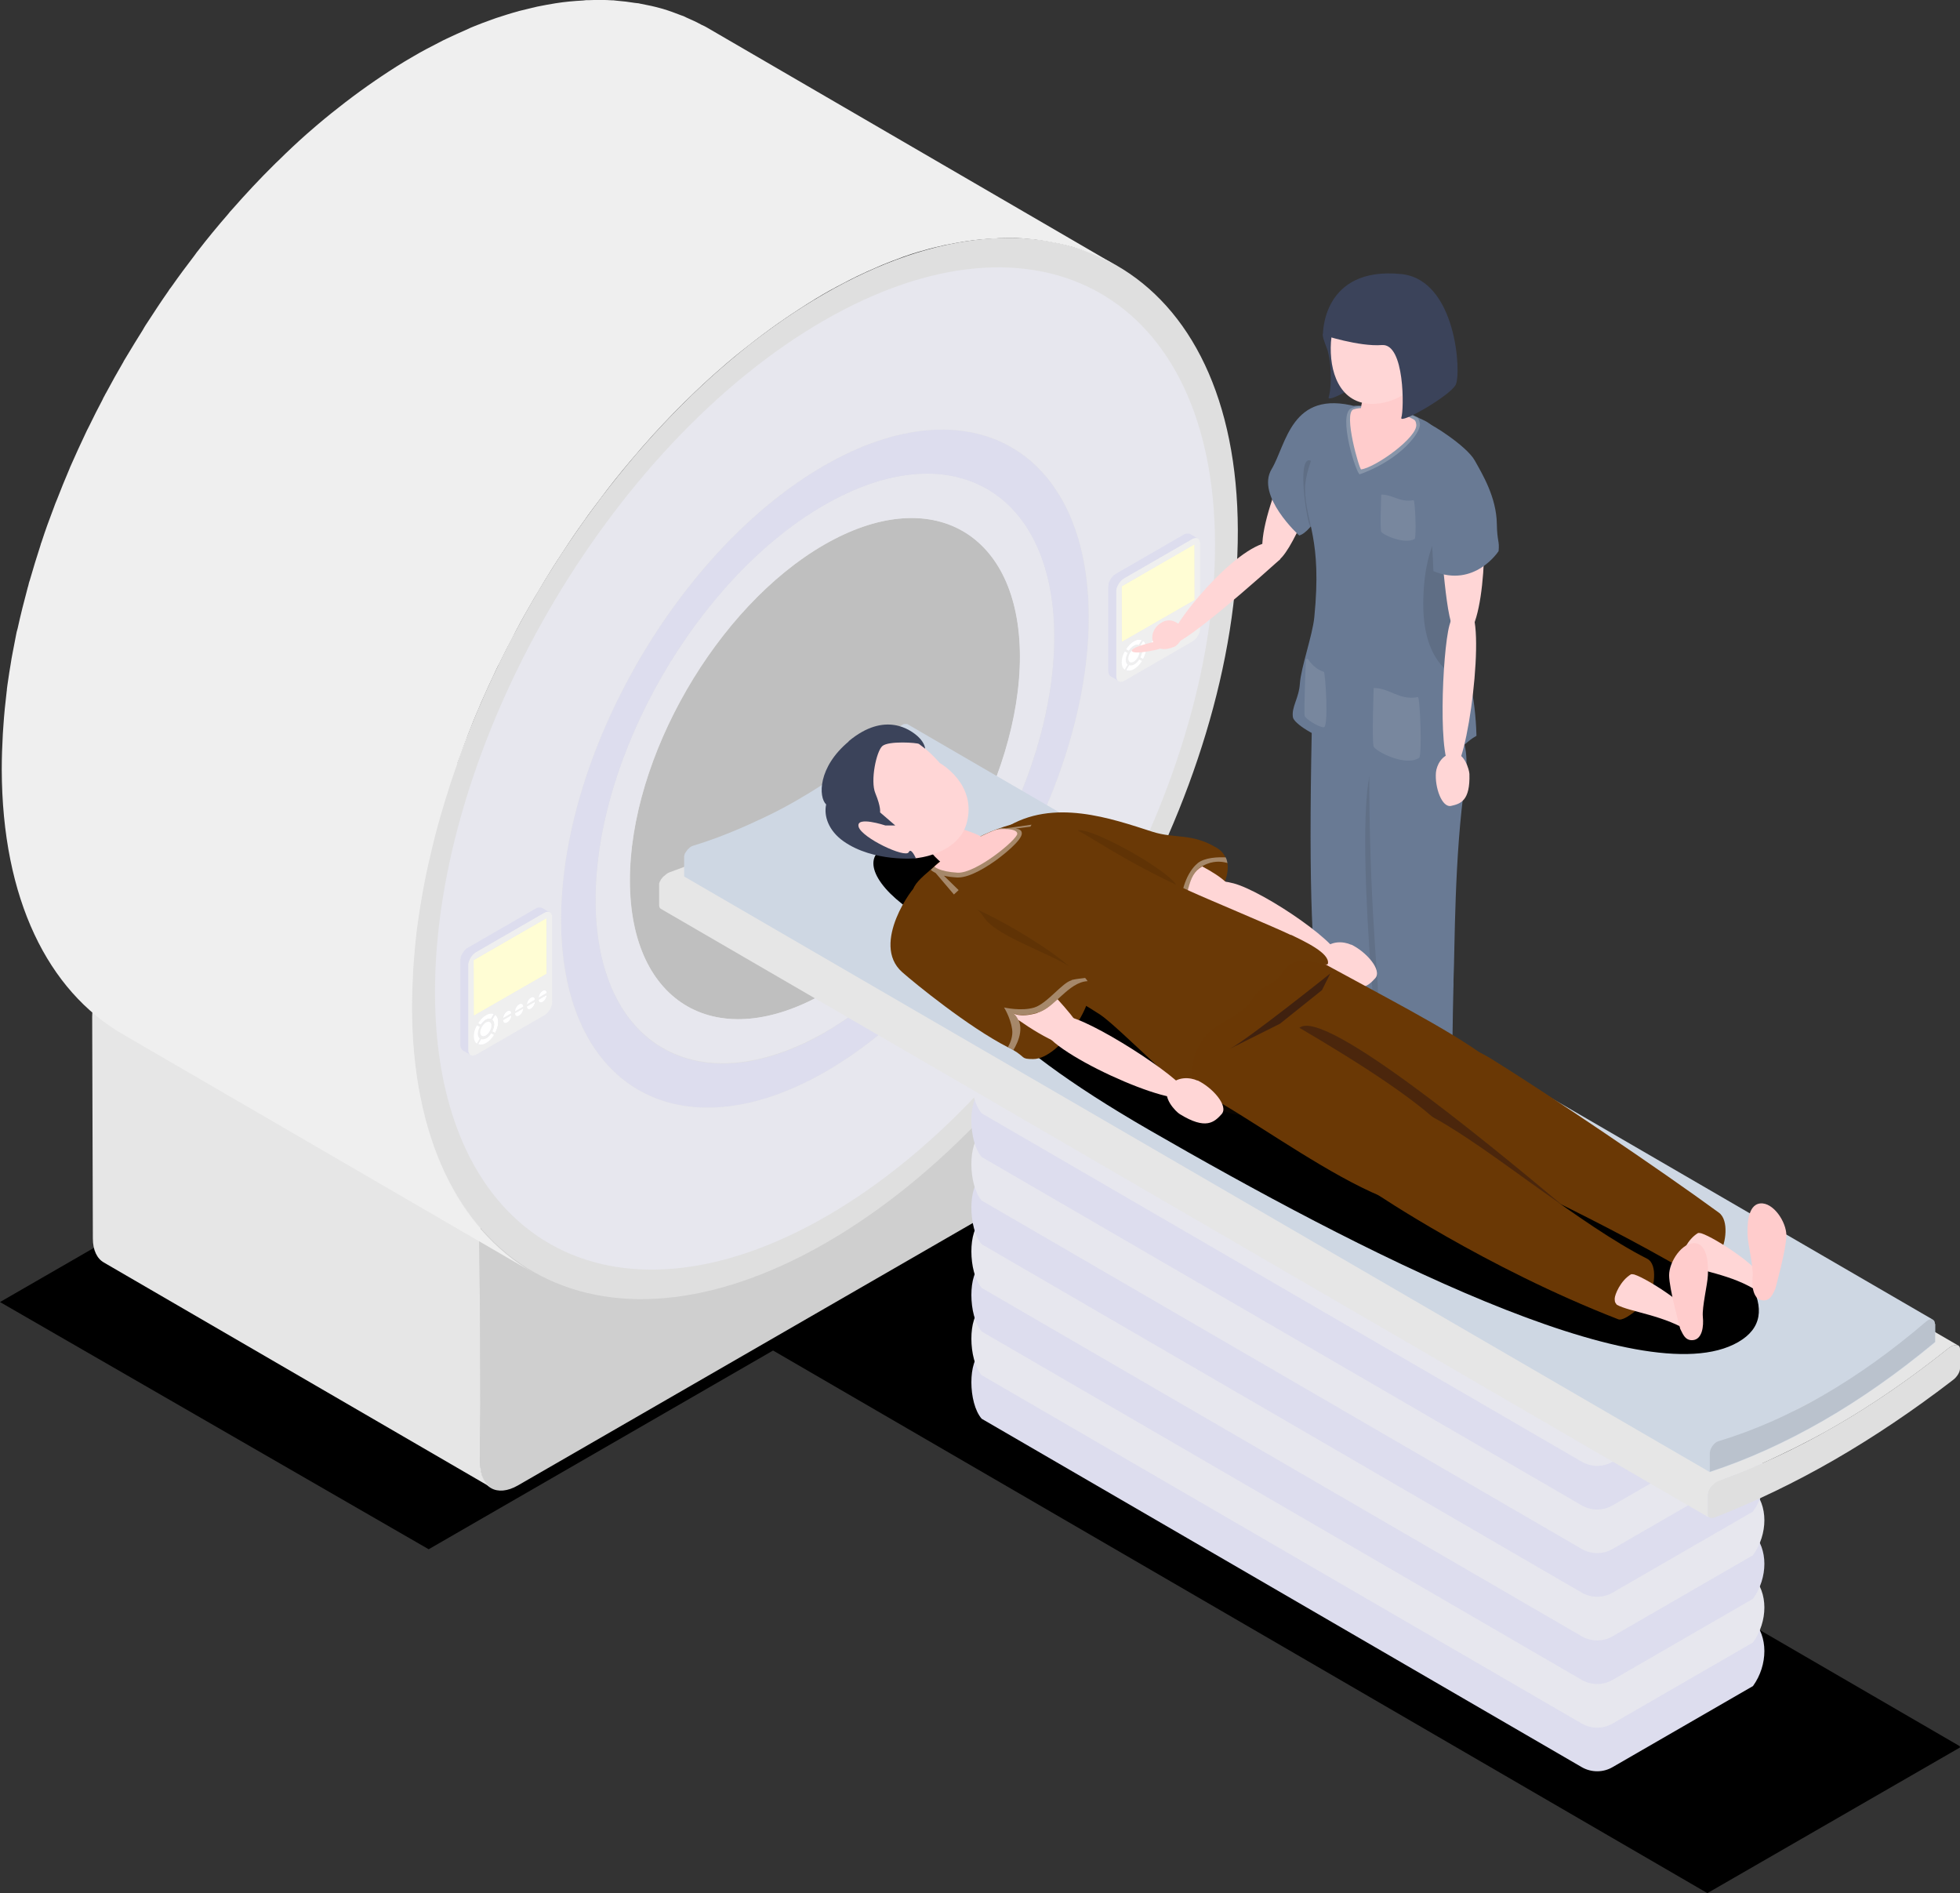 <?xml version="1.0" encoding="UTF-8"?><svg id="_レイヤー_2" xmlns="http://www.w3.org/2000/svg" viewBox="0 0 233 225"><rect x="0" y="0" width="233" height="225" fill="#333333" stroke="none"/><defs><style>.cls-1{fill:#eff6fa;}.cls-2{fill:#dde;}.cls-3,.cls-4{fill:#40210f;}.cls-5{fill:#ffd6d6;}.cls-6,.cls-7{fill:#6a3906;}.cls-8,.cls-9,.cls-10,.cls-11{fill:#fff;}.cls-8,.cls-10,.cls-11,.cls-4,.cls-12,.cls-7,.cls-13{isolation:isolate;}.cls-8,.cls-12,.cls-14,.cls-7,.cls-13{opacity:.1;}.cls-15{fill:#dbebf4;}.cls-10{opacity:.2;}.cls-16{fill:#fcc;}.cls-11{opacity:.4;}.cls-17{fill:rgba(26,26,26,0);}.cls-18{fill:#fffdd4;}.cls-19{fill:#bfbfbf;}.cls-20{fill:#697a94;}.cls-4{opacity:.8;}.cls-21{opacity:0;}.cls-22{fill:#efefef;}.cls-23{fill:#dfdfdf;}.cls-12{fill:#1a1a1a;}.cls-24{fill:#cfcfcf;}.cls-25{fill:#e7e7ee;}.cls-26{fill:#3b435a;}.cls-27{fill:#ced7e3;}.cls-28{fill:rgba(255,255,255,0);}.cls-29{fill:#e6e6e6;}</style></defs><g id="OGP_ログイン_など"><g id="_レイヤー_2-2"><polygon points="232.98 207.7 232.98 207.54 122.05 143.13 146.32 129.13 95.54 99.65 0 154.75 50.96 184.13 91.9 160.51 202.97 225 232.98 207.7"/><path class="cls-24" d="M130.83,99.91c2.48-1.42,4.48-.29,4.5,2.55l.08,26.35c0,2.84-2,6.3-4.46,7.72l-69.39,40.02c-2.48,1.42-4.48.29-4.5-2.55l-.08-26.35c0-2.84,2-6.3,4.46-7.72l69.39-40.02h0Z"/><path class="cls-29" d="M131.81,99.49c.25-.08.5-.13.73-.15h.06c.25-.02.5,0,.71.04h.04c.23.06.44.13.65.25l-46.06-26.75h-.02c-.08-.04-.15-.08-.23-.12-.08-.04-.15-.06-.23-.08-.06,0-.12-.02-.15-.04h-.1c-.1,0-.17-.02-.27-.04h-.62c-.13.02-.27.04-.4.08-.06,0-.12.04-.17.06-.06,0-.1.04-.15.06-.06.02-.13.04-.19.08-.21.08-.42.19-.63.31L15.38,113.2c-.29.17-.58.36-.85.58-.1.08-.17.15-.27.23-.13.12-.27.23-.4.35-.06.06-.12.12-.17.17-.06.06-.1.1-.15.15s-.12.12-.17.17c-.12.13-.25.29-.37.44-.04.06-.08.12-.12.15-.02.02-.04.06-.06.08-.04.06-.08.1-.12.15-.1.13-.17.25-.27.38-.08.12-.15.25-.23.38v.06c-.06.1-.12.21-.17.31-.06.13-.13.25-.19.38-.06.12-.12.23-.15.35h0v.02c-.06.13-.12.27-.17.4-.06.13-.1.29-.15.42-.02.08-.04.13-.06.21,0,.04-.02.06-.02.1,0,.06-.04.1-.04.15-.04.17-.1.35-.13.52-.02.1-.04.21-.06.31,0,.06-.02.12-.02.15,0,.06-.02.1-.02.15-.04.29-.06.6-.06.88l.08,26.35c0,1.4.5,2.4,1.31,2.86l46.06,26.75c-.81-.46-1.31-1.46-1.31-2.86l-.08-26.35c0-.33.04-.67.08-1.02,0-.06,0-.12.02-.15.06-.33.13-.65.23-.98,0-.04,0-.06.02-.1.12-.35.23-.71.38-1.06v-.02c.15-.35.33-.71.52-1.04v-.04c.19-.33.4-.65.63-.96.02-.02.04-.06.06-.08.21-.27.42-.54.65-.79l.15-.15c.17-.19.37-.36.56-.54.08-.08.17-.15.25-.23.27-.21.56-.42.85-.58l69.39-40.02c.29-.17.56-.29.83-.38.06,0,.1-.04.15-.06h0l.02.06Z"/><path class="cls-23" d="M97.9,34.98c27.07-15.61,49.17-3.03,49.25,28.04.1,31.07-21.86,69.06-48.94,84.68-27.07,15.61-49.17,3.03-49.25-28.04-.1-31.07,21.86-69.06,48.94-84.68h0Z"/><path class="cls-22" d="M49.17,114.53c.1-1.38.23-2.78.4-4.19.06-.38.12-.79.17-1.17.1-.65.19-1.33.31-1.98.08-.44.15-.88.23-1.33.12-.63.23-1.29.37-1.92.08-.35.15-.71.23-1.06.37-1.63.75-3.26,1.21-4.92.08-.27.15-.54.23-.81.4-1.4.83-2.8,1.29-4.21.04-.12.08-.25.12-.36.46-1.36.94-2.73,1.46-4.09.13-.35.27-.67.38-1.02.44-1.13.9-2.29,1.4-3.42.08-.19.15-.36.23-.56.56-1.27,1.13-2.52,1.73-3.78.15-.33.31-.65.48-.96.48-1,1-2,1.52-2.98.15-.31.31-.6.46-.9.65-1.23,1.35-2.46,2.04-3.65.13-.23.27-.46.4-.67.62-1.06,1.25-2.09,1.9-3.13.19-.31.38-.6.58-.9.81-1.25,1.63-2.5,2.48-3.71.13-.19.27-.36.4-.56.88-1.27,1.81-2.5,2.75-3.73.12-.15.23-.31.35-.46,1.17-1.52,2.38-2.98,3.63-4.42.15-.19.31-.36.48-.56.79-.9,1.6-1.81,2.42-2.67h0c.83-.88,1.65-1.73,2.5-2.57.19-.19.38-.36.56-.54,1.1-1.08,2.21-2.11,3.34-3.11.1-.08.19-.17.29-.25,1.17-1.04,2.36-2.02,3.58-2.96.23-.17.46-.36.69-.54,1.19-.92,2.38-1.79,3.59-2.61.21-.15.44-.29.65-.44,1.27-.85,2.56-1.67,3.84-2.42,1.04-.6,2.08-1.15,3.09-1.67.31-.15.6-.29.88-.44.77-.38,1.56-.73,2.33-1.06.27-.12.56-.25.83-.36.71-.29,1.42-.56,2.11-.81.19-.08.38-.15.58-.21.88-.31,1.77-.58,2.65-.81.54-.15,1.06-.27,1.58-.38.21-.06.44-.12.67-.15.75-.15,1.48-.29,2.21-.4,1.11-.17,2.19-.27,3.27-.33.21,0,.44-.02.65-.04.96-.04,1.92-.04,2.84.02.15,0,.31.04.46.04.75.06,1.5.15,2.23.27.23.04.46.08.67.12.83.15,1.65.33,2.46.56.02,0,.06,0,.08.02.77.23,1.52.5,2.25.79.21.08.42.17.63.27.62.27,1.23.56,1.83.88.19.1.4.19.6.31L84.04,3.27c-.1-.06-.17-.1-.27-.15s-.21-.1-.33-.15c-.6-.33-1.19-.61-1.83-.88-.12-.06-.23-.12-.35-.17-.1-.04-.19-.06-.29-.1-.73-.29-1.48-.56-2.25-.79-.02,0-.04,0-.08-.02h0c-.81-.23-1.61-.4-2.46-.56-.1,0-.19-.06-.29-.06-.13-.02-.27-.02-.38-.04-.73-.12-1.48-.21-2.23-.27-.12,0-.23-.04-.35-.04h-.12c-.92-.06-1.88-.06-2.84-.02h-.29c-.12,0-.25.04-.37.04-1.08.06-2.15.15-3.27.33h0c-.73.12-1.46.25-2.19.4-.21.04-.42.12-.63.15-.48.12-.98.23-1.48.36-.04,0-.08.02-.13.04-.87.23-1.75.52-2.65.81-.19.06-.38.15-.58.21-.71.25-1.42.52-2.13.81-.1.04-.19.08-.29.12-.17.08-.37.17-.54.25-.77.33-1.54.69-2.33,1.06-.29.13-.6.29-.88.44-1.02.52-2.06,1.06-3.09,1.67-1.31.75-2.58,1.56-3.86,2.42-.21.15-.44.29-.65.44-1.21.83-2.42,1.71-3.59,2.61-.23.17-.46.36-.69.54-1.21.94-2.4,1.92-3.58,2.96-.1.08-.19.17-.29.25-1.13,1-2.25,2.05-3.34,3.13-.12.12-.23.21-.35.33-.08.08-.13.15-.21.21-1.69,1.67-3.34,3.44-4.94,5.26-.08.08-.13.15-.21.23-.1.1-.17.21-.27.33-1.25,1.44-2.46,2.9-3.63,4.42-.04.04-.06.08-.1.12-.08.12-.17.23-.25.35-.94,1.23-1.86,2.46-2.75,3.73-.1.13-.19.25-.27.36-.04.06-.08.12-.12.19-.85,1.21-1.67,2.46-2.48,3.71-.08.12-.15.23-.23.35-.12.17-.21.36-.33.56-.65,1.04-1.29,2.07-1.92,3.13-.1.15-.19.33-.29.48-.04.06-.08.13-.1.19-.71,1.21-1.38,2.42-2.04,3.65-.06.1-.12.19-.17.31-.12.19-.21.4-.31.61-.52.98-1.02,1.96-1.5,2.96-.1.21-.21.4-.31.61-.06.12-.12.25-.17.36-.6,1.25-1.17,2.52-1.73,3.78,0,.04-.04.08-.06.13-.06.13-.12.29-.17.42-.48,1.13-.96,2.29-1.4,3.44-.08.19-.15.36-.23.56-.06.15-.12.31-.17.46-.52,1.36-1.02,2.73-1.46,4.09,0,.04-.02.06-.04.1-.04.1-.06.19-.08.27-.46,1.4-.88,2.8-1.29,4.21-.06.17-.12.35-.15.52-.02.1-.04.19-.08.29-.44,1.63-.85,3.26-1.21,4.9-.04.15-.08.29-.12.44-.04.21-.08.42-.12.61-.13.63-.25,1.27-.37,1.92-.08.44-.17.88-.23,1.34-.12.65-.21,1.33-.31,1.98-.04.31-.1.63-.13.94,0,.08,0,.15-.02.23-.17,1.4-.31,2.8-.4,4.19-.02.31-.04.6-.06.88-.08,1.42-.13,2.84-.13,4.24.04,15.44,5.52,26.31,14.34,31.44l48.77,28.33c-8.82-5.13-14.3-16-14.34-31.44,0-1.4.06-2.82.13-4.24,0-.29.04-.6.06-.88h0l-.02-.12Z"/><path class="cls-19" d="M98,64.73c12.78-7.37,23.22-1.44,23.26,13.25.04,14.67-10.32,32.61-23.11,39.99-12.78,7.37-23.22,1.44-23.26-13.25-.04-14.67,10.32-32.61,23.11-39.99h0Z"/><path class="cls-25" d="M97.98,60.02c15.07-8.68,27.32-1.71,27.35,15.58.06,17.28-12.13,38.35-27.18,47.03-15.05,8.68-27.32,1.71-27.35-15.58-.06-17.28,12.13-38.35,27.18-47.05h0v.02ZM98.13,117.97c12.78-7.37,23.14-25.31,23.11-39.99-.04-14.67-10.48-20.61-23.26-13.25-12.78,7.37-23.14,25.31-23.11,39.99.04,14.67,10.48,20.61,23.26,13.25"/><path class="cls-2" d="M97.96,55.34c17.3-9.97,31.41-1.94,31.47,17.92.06,19.86-13.98,44.12-31.26,54.1-17.28,9.99-31.41,1.94-31.47-17.92-.06-19.86,13.98-44.13,31.26-54.1h0ZM98.15,122.65c15.07-8.68,27.24-29.75,27.18-47.03-.06-17.28-12.3-24.28-27.35-15.58-15.07,8.68-27.24,29.75-27.18,47.05.06,17.28,12.3,24.28,27.35,15.58"/><path class="cls-25" d="M97.92,38.11c25.57-14.75,46.42-2.86,46.52,26.48.08,29.35-20.65,65.22-46.21,79.97-25.57,14.75-46.44,2.86-46.52-26.48-.08-29.35,20.65-65.22,46.21-79.97h0ZM98.17,127.36c17.3-9.97,31.31-34.24,31.26-54.1-.06-19.86-14.17-27.89-31.47-17.92-17.3,9.97-31.31,34.24-31.26,54.1.06,19.86,14.17,27.89,31.47,17.92"/><path class="cls-2" d="M65.05,108.38c.12,0,.21,0,.31.06l-.96-.56h0s-.04,0-.06-.02h-.37s-.08.02-.12.04c-.04,0-.1.04-.13.06l-8.09,4.67c-.12.06-.23.15-.33.25l-.04.04h0l-.04.04s-.06.06-.08.1c-.02.02-.04.06-.06.1,0,.02-.04.06-.06.08,0,.02-.04.06-.06.08h0s-.02.04-.04.08c0,.02-.02.06-.04.08,0,.02-.02.06-.04.08,0,.02-.02.06-.04.08,0,.04-.02.06-.04.1v.06h0v.04s0,.08-.02.12c0,.04,0,.1-.02.13v10.14c.04.31.13.52.31.61l.96.56c-.17-.1-.29-.31-.29-.61v-9.95c-.02-.15,0-.31.04-.46h0c.04-.15.12-.31.21-.46h0c.08-.15.19-.29.29-.4h0c.12-.12.23-.23.37-.29l8.09-4.67c.13-.08.25-.12.37-.13h-.04Z"/><path class="cls-9" d="M64.51,117.76c.27-.15.48-.04.48.27l-.96.56c0-.31.21-.67.48-.83h0Z"/><path class="cls-9" d="M64.99,118.26c0,.31-.21.67-.48.83s-.48.04-.48-.27l.96-.56h0Z"/><path class="cls-9" d="M63.59,119.06c0,.31-.21.67-.48.83s-.48.04-.48-.27l.96-.56h0Z"/><path class="cls-9" d="M63.11,118.56c.27-.15.48-.04.48.27l-.96.56c0-.31.21-.67.48-.83h0Z"/><path class="cls-9" d="M60.3,120.18c.27-.15.48-.04.48.27l-.96.56c0-.31.21-.67.48-.83h0Z"/><path class="cls-9" d="M58.86,120.6c.23.17.37.46.37.88s-.13.88-.37,1.29l-.35-.19c.13-.27.23-.56.23-.83s-.1-.44-.23-.56l.35-.6h0Z"/><path class="cls-9" d="M57.76,120.64c.37-.21.69-.25.94-.13l-.35.6c-.17-.06-.37-.06-.6.08s-.44.36-.6.61l-.35-.19c.25-.4.58-.75.94-.96h0Z"/><polygon class="cls-18" points="64.97 109.11 64.99 115.74 56.32 120.73 56.3 114.11 64.97 109.11"/><path class="cls-22" d="M64.68,108.5c.54-.31.96-.06.96.56v9.95c.04.61-.4,1.34-.92,1.65l-8.09,4.67c-.54.31-.96.06-.96-.56v-9.95c-.04-.61.4-1.34.92-1.65l8.09-4.67h0ZM64.99,115.74v-6.63l-8.69,4.99v6.63l8.69-4.99M58.46,121.9c0-.42-.31-.6-.67-.38s-.67.73-.67,1.17.31.6.67.38.67-.73.67-1.17M58.38,121.12l.35-.6c-.25-.12-.58-.08-.94.13-.37.21-.69.56-.94.96l.35.19c.17-.25.37-.48.6-.61s.44-.13.6-.08M57.78,123.96c.37-.21.69-.56.94-.96l-.35-.19c-.17.25-.37.48-.6.61s-.44.15-.6.08l-.35.6c.25.12.58.08.94-.13M58.86,122.77c.21-.42.37-.88.37-1.29s-.13-.71-.37-.88l-.35.6c.13.12.23.29.23.56s-.1.56-.23.83l.35.19M56.32,123.13c0,.42.13.71.37.88l.35-.6c-.13-.12-.23-.29-.23-.56s.1-.56.23-.83l-.35-.19c-.23.42-.37.88-.37,1.29M64.03,118.58l.96-.56c0-.31-.21-.42-.48-.27s-.48.52-.48.83M64.51,119.08c.27-.15.48-.52.48-.83l-.96.56c0,.31.21.42.48.27M62.63,119.39l.96-.56c0-.31-.21-.42-.48-.27s-.48.52-.48.83M61.22,120.2l.96-.56c0-.31-.21-.42-.48-.27s-.48.52-.48.83M59.82,121l.96-.56c0-.31-.21-.42-.48-.27s-.48.52-.48.83M63.11,119.89c.27-.15.48-.52.48-.83l-.96.56c0,.31.21.42.48.27M61.71,120.69c.27-.15.48-.52.48-.83l-.96.56c0,.31.21.42.48.27M60.3,121.5c.27-.15.48-.52.48-.83l-.96.56c0,.31.21.42.48.27"/><path class="cls-9" d="M62.19,119.87c0,.31-.21.67-.48.83s-.48.04-.48-.27l.96-.56h0Z"/><path class="cls-9" d="M61.71,119.37c.27-.15.48-.04.48.27l-.96.56c0-.31.21-.67.48-.83h0Z"/><path class="cls-9" d="M60.78,120.68c0,.31-.21.67-.48.83s-.48.04-.48-.27l.96-.56h0Z"/><path class="cls-9" d="M58.38,122.81l.35.19c-.25.4-.58.75-.94.96s-.69.23-.94.13l.35-.6c.17.06.37.04.6-.08.23-.13.44-.35.6-.61h0Z"/><path class="cls-9" d="M57.76,121.52c.37-.21.67-.04.67.38s-.31.94-.67,1.17c-.37.21-.67.04-.67-.38s.31-.94.67-1.17h0Z"/><path class="cls-9" d="M56.69,121.85l.35.19c-.13.27-.23.56-.23.83s.1.44.23.56l-.35.6c-.23-.15-.37-.46-.37-.88s.13-.88.37-1.29h0Z"/><path class="cls-2" d="M142.08,63.94c.12,0,.21,0,.31.06l-.96-.56h0s-.04,0-.06-.02h-.37s-.08.02-.12.04c-.04,0-.1.04-.13.06l-8.09,4.67c-.12.06-.23.15-.33.25l-.04.04h0l-.04.04s-.06.06-.08.1c-.02.02-.04.06-.06.1,0,.02-.04.06-.06.08,0,.02-.04.06-.06.08h0s-.02.04-.04.08c0,.02-.02.06-.04.08,0,.02-.02.06-.04.08,0,.02-.02.06-.04.08,0,.04-.02.06-.04.1v.06h0v.04s0,.08-.02.12c0,.04,0,.1-.02.13v10.14c.04.31.13.52.31.61l.96.56c-.17-.1-.29-.31-.29-.61v-9.95c-.02-.15,0-.31.04-.46h0c.04-.15.12-.31.21-.46h0c.08-.15.19-.29.29-.4h0c.12-.12.23-.23.37-.29l8.09-4.67c.13-.08.25-.12.37-.13h-.04Z"/><path class="cls-9" d="M141.54,73.31c.27-.15.48-.04.48.27l-.96.56c0-.31.21-.67.48-.83h0Z"/><path class="cls-9" d="M142.02,73.81c0,.31-.21.67-.48.83s-.48.04-.48-.27l.96-.56h0Z"/><path class="cls-9" d="M140.62,74.62c0,.31-.21.67-.48.83s-.48.04-.48-.27l.96-.56h0Z"/><path class="cls-9" d="M140.13,74.12c.27-.15.48-.04.48.27l-.96.56c0-.31.21-.67.48-.83h0Z"/><path class="cls-9" d="M137.33,75.75c.27-.15.48-.04.48.27l-.96.56c0-.31.21-.67.48-.83h0Z"/><path class="cls-9" d="M135.89,76.16c.23.17.37.46.37.88s-.13.88-.37,1.29l-.35-.19c.13-.27.23-.56.23-.83s-.1-.44-.23-.56l.35-.6h0Z"/><path class="cls-9" d="M134.79,76.21c.37-.21.69-.25.94-.13l-.35.6c-.17-.06-.37-.06-.6.08-.23.13-.44.36-.6.61l-.35-.19c.25-.4.58-.75.94-.96h0Z"/><polygon class="cls-18" points="142 64.67 142.02 71.32 133.35 76.31 133.33 69.69 142 64.67"/><path class="cls-22" d="M141.71,64.08c.54-.31.96-.06.96.56v9.95c.04.61-.4,1.34-.92,1.65l-8.09,4.67c-.54.31-.96.06-.96-.56v-9.95c-.04-.61.4-1.34.92-1.65l8.09-4.67h0ZM142.02,71.32v-6.63l-8.69,4.99v6.63l8.69-4.99M135.46,77.48c0-.42-.31-.6-.67-.38s-.67.73-.67,1.17.31.6.67.38.67-.73.67-1.17M135.39,76.68l.35-.6c-.25-.12-.58-.08-.94.13s-.69.56-.94.96l.35.19c.17-.25.37-.48.6-.61.23-.13.44-.13.6-.08M134.81,79.52c.37-.21.69-.56.94-.96l-.35-.19c-.17.25-.37.48-.6.61-.23.13-.44.15-.6.08l-.35.6c.25.12.58.08.94-.13M135.89,78.33c.21-.42.37-.88.37-1.29s-.13-.71-.37-.88l-.35.6c.13.12.23.29.23.56s-.1.56-.23.83l.35.19M133.35,78.69c0,.42.13.71.37.88l.35-.6c-.13-.12-.23-.29-.23-.56s.1-.56.23-.83l-.35-.19c-.23.42-.37.88-.37,1.29M141.06,74.16l.96-.56c0-.31-.21-.42-.48-.27-.27.15-.48.52-.48.83M141.54,74.64c.27-.15.48-.52.48-.83l-.96.56c0,.31.21.42.48.27M139.65,74.97l.96-.56c0-.31-.21-.42-.48-.27-.27.15-.48.52-.48.83M138.25,75.77l.96-.56c0-.31-.21-.42-.48-.27-.27.15-.48.52-.48.83M136.85,76.58l.96-.56c0-.31-.21-.42-.48-.27-.27.15-.48.52-.48.83M140.13,75.45c.27-.15.48-.52.48-.83l-.96.56c0,.31.21.42.48.27M138.73,76.25c.27-.15.48-.52.48-.83l-.96.56c0,.31.21.42.48.27M137.33,77.08c.27-.15.48-.52.48-.83l-.96.56c0,.31.21.42.48.27"/><path class="cls-9" d="M139.21,75.43c0,.31-.21.67-.48.83s-.48.04-.48-.27l.96-.56h0Z"/><path class="cls-9" d="M138.73,74.93c.27-.15.48-.04.48.27l-.96.56c0-.31.21-.67.48-.83h0Z"/><path class="cls-9" d="M137.81,76.23c0,.31-.21.67-.48.83s-.48.04-.48-.27l.96-.56h0Z"/><path class="cls-9" d="M135.41,78.37l.35.19c-.25.4-.58.75-.94.96s-.69.23-.94.13l.35-.6c.17.06.37.04.6-.08.23-.13.44-.35.6-.61h0Z"/><path class="cls-9" d="M134.79,77.1c.37-.21.67-.04.67.38s-.31.94-.67,1.17c-.37.21-.67.04-.67-.38s.31-.94.67-1.17h0Z"/><path class="cls-9" d="M133.71,77.41l.35.19c-.13.27-.23.56-.23.83s.1.44.23.56l-.35.6c-.23-.15-.37-.46-.37-.88s.13-.88.37-1.29h0Z"/><path class="cls-17" d="M154.13,148.37c2.75-1.59,9.46-.31,14.97,2.88,5.52,3.19,7.75,7.05,5,8.64-2.75,1.59-9.46.31-14.97-2.88-5.52-3.19-7.75-7.05-5-8.64Z"/><path class="cls-5" d="M162.99,140.07c1.36,2.11-.62,6.16.79,8.07.46.63-1.75,1.77-2.65,2.84-.6.69-3.34,2.02-4.65.92-.83-.69,2.88-2.98,3.75-3.73.54-.48-.4-6.76-.65-7.36s2.84-1.67,3.44-.75h-.02Z"/><path class="cls-15" d="M164.18,150.77c.44-.27.73,1.31.54,1.57s-2.73,1.56-3.71,1.82c-.98.27-4.06,1.27-6.34,1.04-2.29-.23-3.44-.9-3.11-2.09.15-.56,8.3.23,12.65-2.34h-.02Z"/><path class="cls-1" d="M160.66,149.39c.29,0,.73-.63.92-.96.06-.1.02-.21-.08-.27-.44-.56-1.08-.92-1.98-.96-.04-.02-.1,0-.12.04l-.46.92s-1.75,1.67-2.65,2.25c-1.27.83-6,2.05-4.36,3.19.83.58,1.71.79,2.77.81.12-.19.23-.48.23-.81,0-.61,4.88-4.23,5.69-4.24h0l.04.04Z"/><path class="cls-10" d="M160.66,149.39c.29,0,.73-.63.92-.96.06-.1.02-.21-.08-.27-.44-.56-1.08-.92-1.98-.96-.04-.02-.1,0-.12.04l-.46.92s-1.75,1.67-2.65,2.25c-1.27.83-6,2.05-4.36,3.19.83.58,1.71.79,2.77.81.12-.19.23-.48.23-.81,0-.61,4.88-4.23,5.69-4.24h0l.04.04Z"/><path class="cls-15" d="M153.07,151.88c.04-.42,2.42-1.04,3.21-1.61s2.36-2.25,2.61-2.13.15.17.04.29-2,1.71-2.61,2.15-2.46,1.17-2.81,1.21-.46.17-.44.1h0Z"/><path class="cls-11" d="M153.07,151.88c.04-.42,2.42-1.04,3.21-1.61s2.36-2.25,2.61-2.13.15.17.04.29-2,1.71-2.61,2.15-2.46,1.17-2.81,1.21-.46.17-.44.1h0Z"/><path class="cls-15" d="M164.47,149.46c-.06-.33-.15-.63-.23-.9-.19-.61-.17-1.23-.75-1.42h-.02c-.06,0-.08.02-.12,0-.06.4.44.81.33,1.44-.08.44-1.58,1.46-2.11,1.42-.56-.06-.35-.86-1.15-.85-.81,0-5.44,3.88-5.44,4.49,0,.31-.12.6-.23.81.44,0,.92,0,1.44-.06.58-.04,3.69-.83,4.63-1.11,2.35-.73,3.75-1.86,3.81-2.05.1-.33,0-1.06-.13-1.75h0l-.02-.02Z"/><path class="cls-11" d="M164.47,149.46c-.06-.33-.15-.63-.23-.9-.19-.61-.17-1.23-.75-1.42h-.02c-.06,0-.08.02-.12,0-.06.4.44.81.33,1.44-.08.44-1.58,1.46-2.11,1.42-.56-.06-.35-.86-1.15-.85-.81,0-5.44,3.88-5.44,4.49,0,.31-.12.6-.23.81.44,0,.92,0,1.44-.06.58-.04,3.69-.83,4.63-1.11,2.35-.73,3.75-1.86,3.81-2.05.1-.33,0-1.06-.13-1.75h0l-.02-.02Z"/><path class="cls-1" d="M156.97,149.48c-.1-.33,1-1.04,1.15-1s2.86,1.42,2.61,1.86-.73.86-1.15.85-2.58-1.54-2.61-1.71Z"/><path class="cls-20" d="M165.53,112.32s-1.29,20.11-1.15,34.74c0,.83-2.77,1.79-3.67,1.82-1.1.06-3.59-.94-3.52-2.48.48-8.83-.81-24.03-1.02-36.2-.1-5.95,9.34,2.11,9.34,2.11h.02Z"/><path class="cls-20" d="M156.03,82.86c-.52,21.09-.13,30.33.81,36.41.19,1.29,3.11,2.96,4.21,2.57,6.82-2.38,4.77-24.62,5.82-33.55,1.04-8.8-10.73-10.97-10.86-5.44h.02Z"/><path class="cls-12" d="M163.84,90.43c-2.98-.04-1.06,28.1.79,40.93l-.79-40.93h0Z"/><path class="cls-5" d="M170.79,143.97c1.36,2.11-.62,6.16.79,8.07.46.63-1.75,1.77-2.65,2.84-.6.69-3.34,2.02-4.65.92-.83-.69,2.88-2.98,3.75-3.73.54-.48-.4-6.76-.65-7.36-.25-.6,2.84-1.67,3.44-.75h-.02Z"/><path class="cls-15" d="M171.99,154.67c.44-.27.73,1.31.54,1.57s-2.73,1.56-3.71,1.82-4.06,1.27-6.34,1.04-3.44-.9-3.11-2.09c.15-.56,8.3.23,12.65-2.34h-.02Z"/><path class="cls-1" d="M168.47,153.29c.29,0,.73-.63.92-.96.06-.1.02-.21-.08-.27-.44-.56-1.08-.92-1.98-.96-.04-.02-.1,0-.12.04l-.46.92s-1.75,1.67-2.65,2.25c-1.27.83-6,2.05-4.36,3.19.83.58,1.71.79,2.77.81.12-.19.23-.48.23-.81,0-.61,4.88-4.23,5.69-4.24h0l.04.04Z"/><path class="cls-10" d="M168.47,153.29c.29,0,.73-.63.92-.96.06-.1.02-.21-.08-.27-.44-.56-1.08-.92-1.98-.96-.04-.02-.1,0-.12.04l-.46.92s-1.75,1.67-2.65,2.25c-1.27.83-6,2.05-4.36,3.19.83.58,1.71.79,2.77.81.12-.19.23-.48.23-.81,0-.61,4.88-4.23,5.69-4.24h0l.04.04Z"/><path class="cls-15" d="M160.88,155.78c.04-.42,2.42-1.04,3.21-1.61s2.36-2.25,2.61-2.13.15.17.04.29-2,1.71-2.61,2.15-2.46,1.17-2.81,1.21-.46.17-.44.1h0Z"/><path class="cls-11" d="M160.88,155.78c.04-.42,2.42-1.04,3.21-1.61s2.36-2.25,2.61-2.13.15.17.04.29-2,1.71-2.61,2.15-2.46,1.17-2.81,1.21-.46.17-.44.1h0Z"/><path class="cls-15" d="M172.28,153.36c-.06-.33-.15-.63-.23-.9-.19-.61-.17-1.23-.75-1.42h-.02c-.06,0-.08.02-.12,0-.06.4.44.81.33,1.44-.08.44-1.58,1.46-2.11,1.42-.56-.06-.35-.86-1.15-.85-.81,0-5.44,3.88-5.44,4.49,0,.31-.12.6-.23.81.44,0,.92,0,1.44-.06.58-.04,3.69-.83,4.63-1.11,2.35-.73,3.75-1.86,3.81-2.05.1-.33,0-1.06-.13-1.75h0l-.02-.02Z"/><path class="cls-11" d="M172.28,153.36c-.06-.33-.15-.63-.23-.9-.19-.61-.17-1.23-.75-1.42h-.02c-.06,0-.08.02-.12,0-.06.4.44.81.33,1.44-.08.44-1.58,1.46-2.11,1.42-.56-.06-.35-.86-1.15-.85-.81,0-5.44,3.88-5.44,4.49,0,.31-.12.6-.23.81.44,0,.92,0,1.44-.06.58-.04,3.69-.83,4.63-1.11,2.35-.73,3.75-1.86,3.81-2.05.1-.33,0-1.06-.13-1.75h0l-.02-.02Z"/><path class="cls-1" d="M164.78,153.38c-.1-.33,1-1.04,1.15-1s2.86,1.42,2.61,1.86-.73.86-1.15.85-2.58-1.54-2.61-1.71Z"/><path class="cls-20" d="M172.79,116.87c-.21,8.32-.25,20.01-.13,34.65,0,.83-2.77,1.79-3.67,1.82-1.1.06-3.59-.94-3.52-2.48.48-8.83-1.77-25.77-1.67-33.3.08-5.95,9.11-6.43,8.98-.69h.02Z"/><path class="cls-20" d="M162.8,88.05c-.21,16.17.88,27.29,1.38,34.13.13,1.86,8.21,3.02,8.61-5.7.17-3.75.08-14.71,1.38-23.6,1.79-12.12-11.3-10.33-11.38-4.8h0v-.02Z"/><path class="cls-5" d="M155.8,50c-1.92,1.71-7.88,15.58-4.94,16.86,2.02.86,4.25-6.01,7.38-12.31,3.23-6.47-.54-6.26-2.46-4.55h.02Z"/><path class="cls-5" d="M152.17,66.48c-6.31,5.67-12.42,10.7-13.03,10.03-.88-.96,6.42-10.29,10.92-11.87,3.09-1.08,2.11,1.84,2.11,1.84h0Z"/><path class="cls-5" d="M137.73,74.24c.65-.54,1.54-.83,2.54.06,1.04.92-.23,2.42-.67,2.57-1.11.42-1.65.36-2.19-.1-.71-.61-.5-1.86.33-2.54h0Z"/><path class="cls-5" d="M138.39,76.16c-.54-.12-4.13.75-3.83,1.23s3.75-.27,3.98-.54,0-.67-.15-.71h0v.02Z"/><path class="cls-20" d="M154.44,63.64s-5.19-4.71-3.27-7.89c1.75-2.9,2.31-9.51,10.07-7.43.88.23-3.63,14.4-6.8,15.33h0Z"/><g class="cls-21"><path class="cls-9" d="M154.44,63.64s-5.19-4.71-3.27-7.89c1.75-2.9,2.31-9.51,10.07-7.43.88.23-3.63,14.4-6.8,15.33h0Z"/></g><path class="cls-13" d="M155.78,62.56c-.37-.15-1.67-8.24-.06-7.84,1.29.33,1.44,5.7.31,7.47-.17.27-.19.38-.27.36h.02Z"/><path class="cls-20" d="M174.74,81.25c-.79-3.36-1.71-7.13-1.77-8.43-.44-8.2.87-9.12.88-12.43,0-.83-.08-2.55-.19-3.82-.19-2.21-2.4-5.76-4.46-6.65-.25-.1-.46-.21-.65-.31-.69-.33-1.23-.61-2.08-.85-.85-.23-1.98-.4-3.84-.5-.35,0-.71-.04-1.11-.04h-.42c-3.23.65-6.02,7.18-5.96,9.95.08,4.03,2.04,5.76,1.1,15.21-.21,2.11-1.58,5.95-1.71,7.84-.12,1.81-1.02,2.78-.83,4.03.12.71,2.54,2.36,5.38,3.11,3.54.94,5.84,3.38,8.71,3.28,1.9-.08,3.44-1.36,4.98-2.21,1.44-.81,1.48-1.25,2.75-1.98-.02-.83-.13-3.69-.73-6.26h0l-.04.04Z"/><path class="cls-28" d="M174.74,81.25c-.79-3.36-1.71-7.13-1.77-8.43-.44-8.2.87-9.12.88-12.43,0-.83-.08-2.55-.19-3.82-.19-2.21-2.4-5.76-4.46-6.65-.25-.1-.46-.21-.65-.31-.69-.33-1.23-.61-2.08-.85-.85-.23-1.98-.4-3.84-.5-.35,0-.71-.04-1.11-.04h-.42c-3.23.65-6.02,7.18-5.96,9.95.08,4.03,2.04,5.76,1.1,15.21-.21,2.11-1.58,5.95-1.71,7.84-.12,1.81-1.02,2.78-.83,4.03.12.71,2.54,2.36,5.38,3.11,3.54.94,5.84,3.38,8.71,3.28,1.9-.08,3.44-1.36,4.98-2.21,1.44-.81,1.48-1.25,2.75-1.98-.02-.83-.13-3.69-.73-6.26h0l-.04.04Z"/><path class="cls-8" d="M157.34,79.84c-1.25-.42-1.86-1.54-1.86-1.54,0,0-.21,0-.23.08s-.27,6.36-.15,6.72,1.67,1.34,2.27,1.34.19-6.55,0-6.61h-.02Z"/><path class="cls-13" d="M169.2,71.14c.19-6.97,2.67-9.7,4.65-10.76,0,3.3-1.33,4.23-.88,12.43.08,1.31.98,5.07,1.77,8.43-2.94-.94-5.73-3.46-5.54-10.1h0Z"/><path class="cls-10" d="M161.66,56.36s4.11-1.31,6.46-4.42c.42-.56.75-1.25.67-1.63-.08-.35-.15-.54-.27-.65-.69-.33-1.23-.61-2.08-.85-1.08-.17-2.65-.33-3.84-.5-.35,0-.71-.04-1.11-.04-.25.04-.56.12-.85.25-1.67.77.63,7.95,1.02,7.86h0v-.02Z"/><path class="cls-16" d="M160.91,48.66c1.56-.58,5.96.48,6.34.75.75.5,1.04.33,1.11,1.04.19,1.5-4.79,5.09-6.55,5.34-.19.08-2.15-6.66-.92-7.13h.02Z"/><path class="cls-8" d="M164.18,58.78c1.42,0,2.21.96,3.86.67.19-.04.37,4.46.12,4.61-1.17.69-3.79-.5-3.96-.86s0-4.44,0-4.44h0l-.02.02Z"/><path class="cls-16" d="M162.22,46.64c-.33,1.44-.88,2.44.23,2.94,1.11.5,4.63.52,4.61.15-.06-.75,0-3.55-.33-3.86s-4.52.75-4.52.75h0v.02Z"/><path class="cls-8" d="M163.3,81.77c1.94,0,3,1.5,5.25,1.08.27-.06.52,6.97.15,7.22-1.61,1.09-5.17-.77-5.4-1.34s0-6.95,0-6.95h0Z"/><path class="cls-5" d="M175.83,59.2c1.13,1.96.83,16.32-2,16.56-1.92.17-2-7.26-2.86-13.41-.88-6.32,3.73-5.13,4.86-3.15h0Z"/><path class="cls-5" d="M174.58,72.35c2.23.9-.19,19.51-1.9,19.13-1.81-.4-1.23-14-.38-17.15.85-3.15,2.29-1.96,2.29-1.96h0v-.02Z"/><path class="cls-5" d="M170.7,91.81c.08-.83.67-2.11,2-2.29,1.38-.17,1.96,1.98,1.98,2.46.1,3.21-1.06,3.55-2.17,3.8s-1.96-2.23-1.81-3.96h0v-.02Z"/><path class="cls-20" d="M169.97,50.46c-.08-.23,4.34,2.48,5.34,4.26.87,1.56,2.58,4.34,2.63,7.53.04,2.19.33,1.96.21,3.25,0,0-2.84,4.42-7.75,2.38,0,0-.25-8.26-1.23-9.45,0,0,.92-7.61.79-7.97h0Z"/><path class="cls-28" d="M169.97,50.46c-.08-.23,4.34,2.48,5.34,4.26.87,1.56,2.58,4.34,2.63,7.53.04,2.19.33,1.96.21,3.25,0,0-2.84,4.42-7.75,2.38,0,0-.25-8.26-1.23-9.45,0,0,.92-7.61.79-7.97h0Z"/><path class="cls-26" d="M157.24,39.8c.06.63.46,1.44.58,1.84.63,2.34.35,4.97.13,5.57-.33.92,5.77-2.57,6.46-3.9.44-.85.35-5.65-1.44-9.22,0,0-5.77,5.05-5.71,5.7h-.02Z"/><path class="cls-5" d="M158.22,40.65c-.23,3.53,1.02,7.11,4.56,7.34s7.46-2.88,7.67-6.41-2.44-6.57-5.98-6.8c-3.54-.23-6.02,2.34-6.25,5.88h0Z"/><path class="cls-26" d="M157.24,39.8s4.31,1.42,7.04,1.21,2.63,7.7,2.31,8.62c-.33.92,5.77-2.57,6.46-3.9.69-1.33.1-12.5-6.48-13.16-9.44-.94-9.3,7.2-9.3,7.2h0l-.02.02Z"/><path class="cls-2" d="M208.39,192.56l-73.16-42.48-18.55,10.7h0c-1.61.79-1.61,5.97.02,7.84l71.34,41.41c1.13.65,2.54.65,3.65,0l16.7-9.64c1.81-2.52,1.81-5.97-.02-7.84h0l.02.02Z"/><path class="cls-25" d="M208.39,187.38l-73.16-42.48-18.55,10.7h0c-1.61.79-1.61,5.97.02,7.84l71.34,41.41c1.13.65,2.54.65,3.65,0l16.7-9.64c1.81-2.52,1.81-5.97-.02-7.84h0l.02.02Z"/><path class="cls-2" d="M208.39,182.19l-73.16-42.48-18.55,10.7h0c-1.61.79-1.61,5.97.02,7.84l71.34,41.41c1.13.65,2.54.65,3.65,0l16.7-9.64c1.81-2.52,1.81-5.97-.02-7.84h0l.02.02Z"/><path class="cls-25" d="M208.39,177.01l-73.16-42.48-18.55,10.7h0c-1.61.79-1.61,5.97.02,7.84l71.34,41.41c1.13.65,2.54.65,3.65,0l16.7-9.64c1.81-2.52,1.81-5.97-.02-7.84h0l.02.02Z"/><path class="cls-2" d="M208.39,171.82l-73.16-42.48-18.55,10.7h0c-1.61.79-1.61,5.97.02,7.84l71.34,41.41c1.13.65,2.54.65,3.65,0l16.7-9.64c1.81-2.52,1.81-5.97-.02-7.84h0l.02.02Z"/><path class="cls-25" d="M208.39,166.63l-73.16-42.48-18.55,10.7h0c-1.61.79-1.61,5.97.02,7.84l71.34,41.41c1.13.65,2.54.65,3.65,0l16.7-9.64c1.81-2.52,1.81-5.97-.02-7.84h0l.02.02Z"/><path class="cls-2" d="M208.39,161.45l-73.16-42.48-18.55,10.7h0c-1.61.79-1.61,5.97.02,7.84l71.34,41.41c1.13.65,2.54.65,3.65,0l16.7-9.64c1.81-2.52,1.81-5.97-.02-7.84h0l.02.02Z"/><path class="cls-25" d="M208.39,156.26l-73.16-42.48-18.55,10.7h0c-1.61.79-1.61,5.97.02,7.84l71.34,41.41c1.13.65,2.54.65,3.65,0l16.7-9.64c1.81-2.52,1.81-5.97-.02-7.84h0l.02.02Z"/><path class="cls-23" d="M204.05,176.1c.1-.06.19-.1.27-.13,4.59-1.65,9.17-3.78,13.74-6.41,4.54-2.61,9.05-5.72,13.57-9.33.1-.08.19-.13.29-.19.58-.33,1.08-.23,1.08.27v2.34c0,.42-.35,1-.83,1.36-4.67,3.59-9.38,6.76-14.07,9.47-4.73,2.73-9.48,5.01-14.24,6.86-.5.19-.85.02-.85-.4v-2.34c0-.52.48-1.19,1.06-1.52h0l-.02.04Z"/><path class="cls-29" d="M232.4,159.85c.15-.02.27,0,.38.06l-124.64-72.37h0s-.02,0-.04-.02h-.33s-.08,0-.12.02c-.06,0-.12.04-.17.06-.06.02-.13.06-.21.1-.1.06-.19.12-.29.19-4.52,3.61-9.03,6.7-13.57,9.33-1.52.88-3.04,1.67-4.56,2.44l-1.15.58c-1.5.73-2.98,1.42-4.48,2.04-.04,0-.06.02-.1.04-1.15.48-2.31.92-3.46,1.33-.02,0-.04,0-.06.02-.08.04-.13.06-.21.1-.15.1-.31.21-.44.35,0,0-.02,0-.04.02l-.13.13s-.06.08-.1.12c0,.02-.04.04-.06.08h0s-.04.06-.06.08c0,.02-.04.06-.04.08s-.02.04-.04.08c0,.02-.02.04-.04.06,0,.02-.02.04-.02.06,0,0,0,.04-.02.04h0s0,.04-.02.06c0,.02,0,.04-.02.06v2.61c0,.19.08.35.21.42l124.64,72.37c-.13-.08-.21-.21-.21-.42v-2.34c0-.13.02-.27.08-.4h0c.06-.13.13-.29.23-.42h0c.1-.12.19-.23.31-.35.13-.13.29-.25.44-.35.1-.06.19-.1.27-.13,1.15-.42,2.31-.86,3.46-1.33h0s.04-.02.08-.04c1.5-.61,3-1.31,4.48-2.04.38-.19.77-.36,1.15-.56,1.52-.77,3.04-1.56,4.56-2.44,4.54-2.61,9.05-5.72,13.57-9.33.1-.08.19-.13.29-.19.17-.1.35-.15.5-.19h0l-.04.04Z"/><path class="cls-27" d="M230.02,157.32c0-.25-.1-.4-.23-.46h.02l-121.93-70.79h0s-.02,0-.04-.02h-.33s-.08.02-.12.04c-.04,0-.1.04-.13.06-.08.04-.15.1-.23.17-4.08,3.48-8.15,6.4-12.24,8.76-1.13.65-2.27,1.27-3.42,1.82-.37.19-.73.35-1.1.52-.77.36-1.56.73-2.35,1.06-.6.25-1.19.5-1.79.73-.31.12-.6.23-.9.35-.94.35-1.9.67-2.84.96-.04,0-.06.02-.1.04-.04,0-.1.04-.13.06-.12.06-.21.15-.31.25h0s-.06.06-.08.08c-.02.02-.06.06-.08.1-.02.02-.04.06-.06.08,0,.02-.04.04-.06.08h0s-.02.04-.04.06c0,.02-.02.04-.04.06,0,.02-.02.04-.04.06,0,.02-.02.04-.04.06,0,.02,0,.04-.02.06,0,.02,0,.04-.02.08,0,.02,0,.06-.02.08,0,.02,0,.06-.02.08v2.42l121.93,70.79c4.5-1.48,9-3.51,13.48-6.09,4.46-2.57,8.9-5.68,13.32-9.35v-2.19h0l-.06.04ZM229.52,156.8h.08-.1.02ZM212.18,168.19l.23-.12c-.87.42-1.71.81-2.58,1.17h0c.79-.33,1.56-.69,2.35-1.06h0ZM203.74,171.65s-.04.04-.06.06c0-.02.04-.04.06-.06h0ZM204.09,171.38c-.1.06-.17.13-.27.21.08-.08.17-.15.27-.21.08-.04.15-.08.23-.1.94-.29,1.9-.61,2.84-.96.31-.12.6-.23.9-.35-1.25.48-2.5.92-3.75,1.31-.08.02-.15.06-.23.1h0ZM213.28,167.67c1.13-.58,2.27-1.17,3.42-1.82-1.13.65-2.27,1.27-3.42,1.82ZM228.92,157.09c.08-.06.15-.12.23-.17h0c-.08.04-.15.1-.23.17Z"/><g class="cls-14"><path d="M204.09,171.38c.08-.04.15-.08.23-.1,4.13-1.25,8.27-3.07,12.4-5.44,4.09-2.36,8.17-5.28,12.24-8.76.08-.06.15-.12.23-.17.46-.27.85-.12.85.38v2.19c-4.42,3.67-8.86,6.8-13.3,9.35-4.48,2.57-8.96,4.61-13.48,6.09v-2.19c0-.5.38-1.11.85-1.38h0l-.02.02Z"/></g><path d="M114.16,111.23c-1.42-.54-2.86-1.21-4.23-2-5.4-3.11-7.63-6.88-5-8.39,2.63-1.52,9.15-.23,14.55,2.88,1.36.79,2.52,1.61,3.46,2.44,7.98-1.11,20.76,1.86,40,12.96,24.66,14.23,55.07,33.84,43.69,40.39-11.38,6.57-45.35-10.99-70.03-25.22-19.24-11.1-24.41-18.48-22.47-23.09h0l.02.02Z"/><path class="cls-6" d="M145.9,102.58c-.04-.23-.1-.46-.21-.67-.21-.44-.54-.85-1.06-1.15-3-1.79-4.9-1.04-7.61-1.9-4.88-1.57-11.84-4.05-17.49-.46-.65.4,14.11,8.12,20.9,9.93.4.12.79.19,1.13.25.35.06.67.12.96.12.35,0,.62-.02.79-.1,0,0,3.02-3.48,2.6-6.01h0Z"/><path class="cls-11" d="M142.35,102.62c-1.17.94-2.19,3.4-1.9,5.7.4.12.79.19,1.13.25-.21-.46-.65-1.63-.31-2.9.44-1.65.77-2.42,2.23-3,1.06-.42,1.98-.23,2.42-.1-.04-.23-.1-.46-.21-.67-.92-.04-2.5,0-3.36.71h0Z"/><path class="cls-5" d="M142.92,102.97c-.98.56-1.31,1.31-1.69,2.71-.13.5-.13.96-.1,1.4,2.79.42,4.9.35,5.32-.54.46-.98-1.13-2.29-3.54-3.57h0Z"/><path class="cls-5" d="M143,106.1c-.38,2.71,15.53,9.55,16.28,8.24.96-1.67-9.05-8.41-12.63-9.35-3.59-.96-3.65,1.11-3.65,1.11h0Z"/><path class="cls-5" d="M160.61,112.28c-.87-.4-2.44-.54-3.38.67-.96,1.25.83,3.05,1.29,3.32,3.09,1.9,4.09.96,4.96,0,.87-.96-1.08-3.17-2.86-4.01h0v.02Z"/><path class="cls-13" d="M139.85,105.58c.92-1.19-11.59-8.3-12.05-6.68-.46,1.61,11.71,7.13,12.05,6.68Z"/><path class="cls-6" d="M171.99,136.75s16.32,7.16,28.93,14.58c.71.42,3.13-1.84,3.61-2.59.6-.92,1.04-3.71-.19-4.61-7.04-5.15-20.45-14.19-26.97-18.23-11.21-6.91-5.36,10.85-5.36,10.85h-.02Z"/><path class="cls-6" d="M151.3,111.13c19.32,11.02,33.62,16.42,29.89,23.85-3.9,7.76-24.45-7.93-32.68-11.62-11.21-5.03-2.02-14.98,2.79-12.23h0Z"/><path class="cls-4" d="M154.28,122.39c2.02-3.5,22.11,13.04,31.51,20.9l-31.51-20.9h0Z"/><path class="cls-6" d="M163.49,141.8s13.09,8.87,28.89,15c.77.31,3.13-1.84,3.61-2.59.6-.92,1.17-3.92-.19-4.61-7.9-3.99-18.49-13-25.22-16.69-5.23-2.86-7.07,8.89-7.07,8.89h-.02Z"/><path class="cls-6" d="M144.21,116.24c17.86,10.18,33.72,19.24,30.33,25.1-4.86,8.43-24.3-8.28-33.22-12.29-11.21-5.03-1.92-15.56,2.88-12.81h0Z"/><path class="cls-7" d="M204.32,144.13c-7.04-5.15-20.45-14.19-26.97-18.23-.52-.33-.98-.58-1.42-.79-5.48-3.84-14.32-8.1-24.62-13.98-2.83-1.61-7.19,1.17-8,4.76-4.09-.96-10.02,5.49-5.86,10.41.52,1.33,2.33,4.09,8.69,5.97.48.13.92.21,1.35.23,5.07,3.17,11.17,7.28,16.4,9.53,2.15,1.42,14.21,9.2,28.51,14.75.77.31,3.13-1.84,3.61-2.59.6-.92,1.17-3.92-.19-4.61-3.09-1.57-6.63-3.92-10.17-6.4,4.86,2.4,10.34,5.26,15.28,8.16.71.42,3.13-1.84,3.61-2.59.6-.92,1.04-3.71-.19-4.61h0l-.02-.02Z"/><path class="cls-5" d="M209.38,151.94c.04-1.19-5.44-4.82-7.13-5.36-.13-.04-.27-.04-.38-.04-1.27.75-1.96,2.44-1.96,2.92s.12.5.25.71c1.52.86,5.82,1.25,8.9,3.38.94.65.29-.42.33-1.61h0Z"/><path class="cls-16" d="M211.05,153.15s1.31-4.71,1.31-6.32-1.56-3.96-3.11-3.8-1.54,2.73-1.5,3.8.71,3.78.6,4.94c-.12,1.15.08,2.63,1.13,2.77s1.31-.92,1.58-1.38h0Z"/><path class="cls-5" d="M201.42,156.84c.04-1.19-5.44-4.82-7.13-5.36-.13-.04-.27-.04-.38-.04-1.27.75-1.96,2.44-1.96,2.92s.12.5.25.71c1.52.86,5.82,1.25,8.9,3.38.94.65.29-.42.33-1.61h0Z"/><path class="cls-16" d="M199.73,157.88s-1.31-4.71-1.31-6.32,1.56-3.96,3.11-3.8,1.54,2.73,1.5,3.8-.71,3.78-.6,4.94c.12,1.15-.08,2.63-1.13,2.77s-1.31-.92-1.58-1.38h0Z"/><path class="cls-6" d="M153.46,111.13c-1.69-.83-10-4.3-11.94-5.19-8.67-3.9-12.09-6.84-14.67-7.84-2.13-.83-4.44-.67-6.63-.1-4.5,1.21-8.46,4.3-9.09,4.9-.17.15-.33.31-.5.46-1.08.94-2.11,1.81-2.11,2.63,0,9.22,8.82,9.28,10.88,10.1,3.92,1.57,4.44,0,11.34,4.47,1.1.71,3.9,3.4,6.42,5.74,1.92,1.81,3.48,4.01,4.17,4.44,1.25-.73-.96-4.4,2.19-7.86,1.17-1.29,4.19-2.27,5.19-3.88,1.52-2.44,2.6-1.48,3.81-3.51,1.54-2.54,5.23-.38,5.34-.96.25-1.25-2.79-2.65-4.42-3.44h0l.02.02Z"/><path class="cls-13" d="M127.74,115.95c.92-1.19-13.86-10.01-14.32-8.39-.46,1.61,13.98,8.82,14.32,8.39Z"/><path class="cls-6" d="M129.41,116.78s-.08-.08-.1-.13c-.08-.13-.17-.25-.29-.38-2.33-2.57-10.4-4.61-12.09-7.3-1.79-2.86-7.73-3.3-8.05-3.61-.19-.19-5.46,6.8-1.63,10.18,1.48,1.31,7.88,6.53,12.57,8.93.1.04.19.1.27.13.15.08.27.15.38.21,1.48.86.85,1.06,2.35,1.06,3.19,0,7.75-7.07,6.57-9.12h0l.02.04Z"/><path class="cls-11" d="M127.39,116.51c-1.08.25-2.9,2.75-4.42,3.23s-3.61,0-3.61,0c0,0,.77,1.23.96,2.59.12.81-.21,1.61-.5,2.13.1.04.19.1.27.13.15.08.27.15.38.21.6-1,1.54-3.05-.04-4.44,0,0,.65.63,2.9,0,2.1-.6,3.67-3.63,5.96-3.75-.08-.13-.17-.25-.29-.38-.54.06-1.15.13-1.63.25h0l.02.02Z"/><path class="cls-5" d="M123.33,120.39c-2.23.63-2.9,0-2.9,0,.29.25.48.54.62.83,3.29,2.29,6.52,3.9,7.57,2.86.85-.83-.63-2.82-2.9-5.32-.77.71-1.54,1.36-2.4,1.61h0l.02.02Z"/><path class="cls-11" d="M122.66,98.01l-2.96.42c-.25,0-.48,0-.69-.02-4.27,1.5-7.23,3.92-7.86,4.51-.17.15-.33.31-.5.46h0c.06.06.23.21.58.38l2.17,2.55.56-.52-1.75-1.71c.42.1.92.17,1.56.21h.13c1.48,0,3.56-1.36,4.67-2.17.67-.5,2.84-2.19,2.9-3.03.02-.42-.29-.56-.73-.61l1.75-.23.13-.23h0l.04-.02Z"/><path class="cls-16" d="M111.07,102.99s.56.6,2.75.73c2.19.13,7.11-3.94,7.11-4.63s-2.08-.6-2.5-.48c-.69.19-3.84,1.75-4.63,2.3-2.27,1.59-2.71,2.09-2.71,2.09h0l-.02-.02Z"/><path class="cls-16" d="M112.63,98.01s3.65,1.02,4.11,1.52c.46.5-1.9,2.98-3.34,3.55-.98.38-2.9-1.92-2.9-2.07s2.13-2.98,2.13-2.98h0v-.02Z"/><path class="cls-5" d="M106.65,87.41c2.21-.13,5.07,3.28,5.07,3.28,0,0,4.48,2.48,3.19,7.16-1.04,3.73-6.02,4.15-6.02,4.15,0,0-11.01-1.52-9.36-8.01,1.67-6.49,4.9-6.45,7.11-6.57h0v-.02Z"/><path class="cls-26" d="M100.9,88.12c-3.69,3.07-3.61,6.61-2.69,7.49-.29,1.34.25,3.11,2.1,4.4,3.56,2.48,8.57,2,8.57,2,0,0-.58-1.34-.85-.73-.37.77-5.61-1.71-5.96-3.02-.35-1.33,3.19-.15,3.19-.15h1.17l-1.81-1.56s.13-.6-.56-2.27c-.62-1.48.12-4.99.83-5.61.75-.65,4.17-.4,4.36-.25l.73.56s-.02-.67-.85-1.44c-.85-.77-3.9-3.07-8.25.56h0v.02Z"/><path class="cls-5" d="M124.04,122.02c-.38,2.71,16.09,10.08,17.09,8.16.63-1.19-10.28-8.34-13.88-9.28-3.59-.96-3.21,1.11-3.21,1.11h0Z"/><path class="cls-5" d="M142.35,128.43c-.87-.4-2.44-.54-3.38.67-.96,1.25.83,3.05,1.29,3.32,3.09,1.9,4.09.96,4.96,0,.87-.96-1.08-3.17-2.86-4.01h0v.02Z"/></g><path class="cls-3" d="M158.15,115.69s-9.97,7.97-11.97,8.97l5.98-2.99,4.99-3.99,1-1.99Z"/></g></svg>